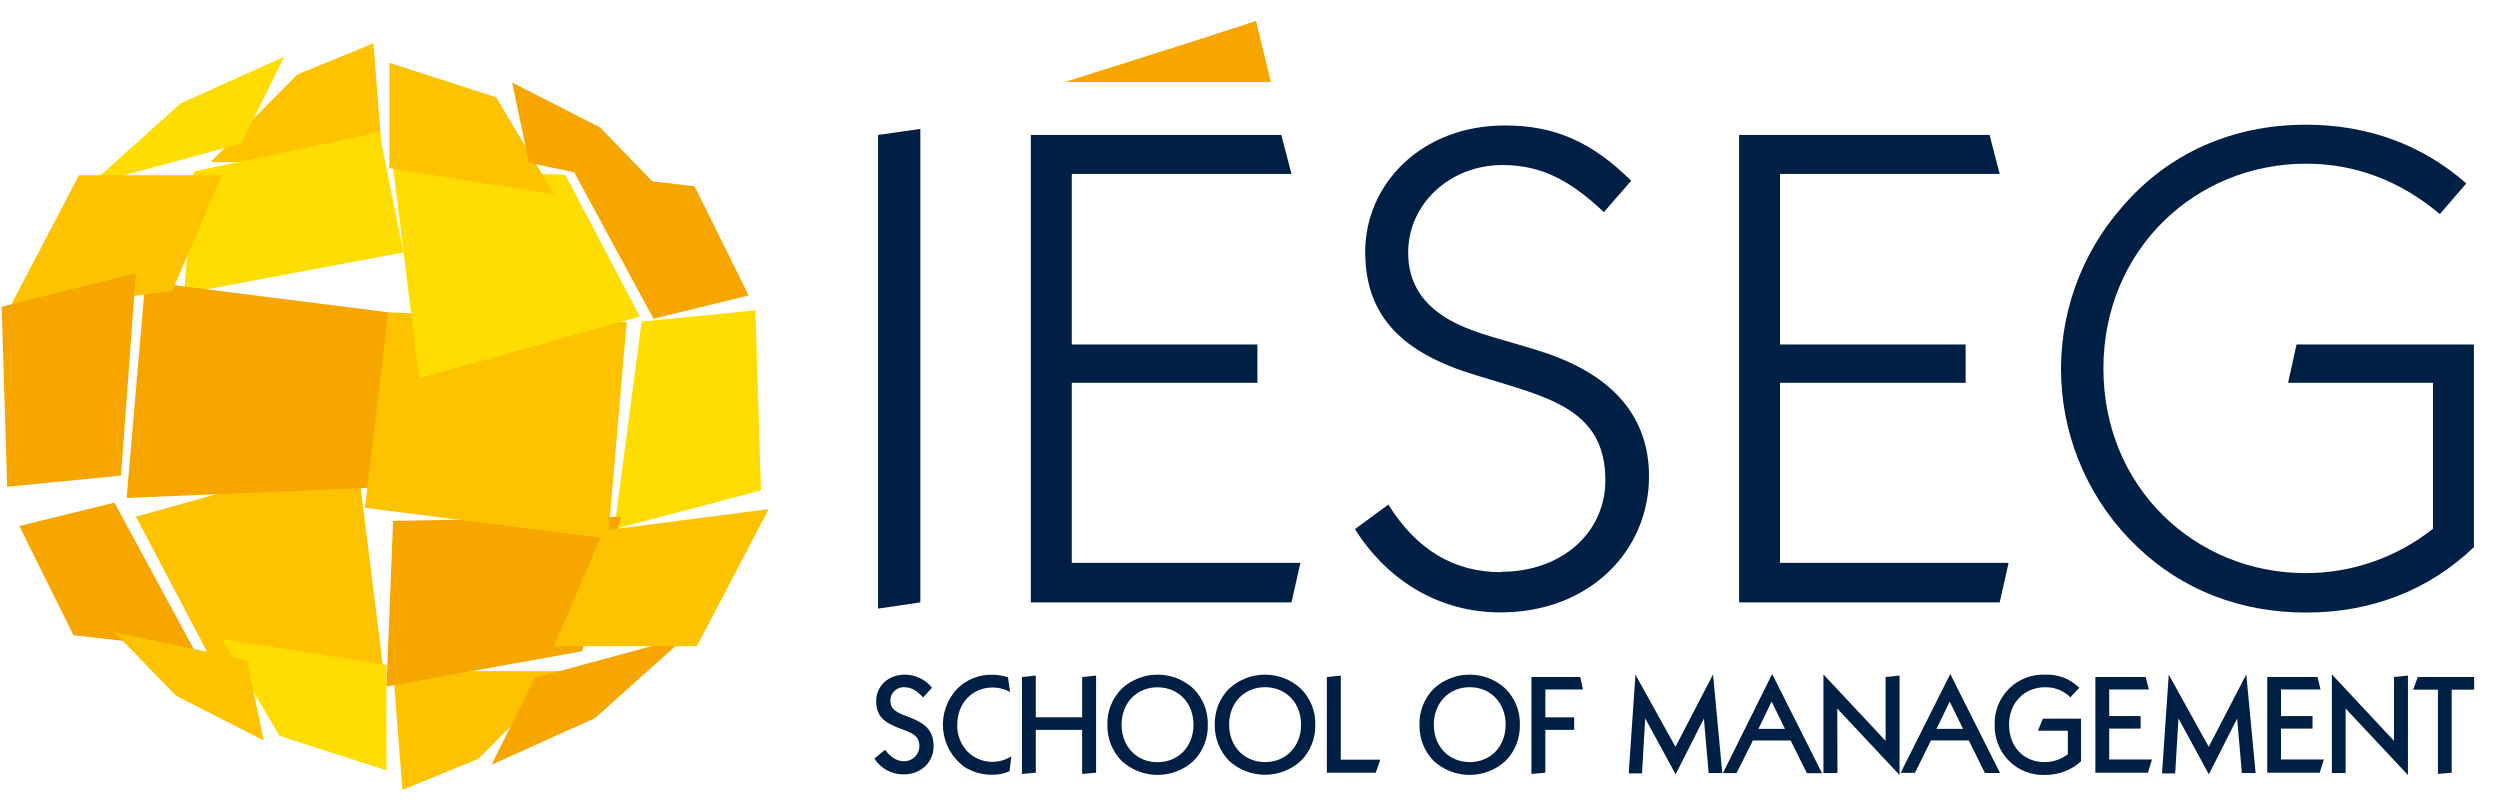 <svg width="74" height="24" viewBox="0 0 74 24" fill="none" xmlns="http://www.w3.org/2000/svg">
<path d="M11.331 4.799L11.053 1.282L8.801 2.204L6.233 4.799H11.331Z" fill="#FDC300"/>
<path d="M11.225 3.917L5.736 5.075L5.448 8.689L11.944 7.47L11.225 3.917Z" fill="#FFDD00"/>
<path d="M0.571 15.569L2.173 18.801L5.736 19.214L3.388 14.878L0.571 15.569Z" fill="#F7A600"/>
<path d="M4.023 15.293L6.233 19.49L11.331 19.684L10.557 13.47L4.023 15.293Z" fill="#FDC300"/>
<path d="M6.564 18.91L11.44 19.684V22.804L8.277 21.782L6.564 18.91Z" fill="#FFDD00"/>
<path d="M22.525 14.516L22.362 9.186L18.993 9.517L18.182 15.662L22.525 14.516Z" fill="#FFDD00"/>
<path d="M22.16 8.744L20.558 5.513L16.995 5.099L19.343 9.434L22.16 8.744Z" fill="#F7A600"/>
<path d="M11.636 19.865L11.912 23.38L14.164 22.46L16.733 19.865H11.636Z" fill="#FDC300"/>
<path d="M4.299 8.334L3.748 14.74L11.634 14.408L11.496 9.245L4.299 8.334Z" fill="#F7A600"/>
<path d="M17.23 19.276L11.44 20.319L11.636 15.419L18.39 15.298L17.23 19.276Z" fill="#F7A600"/>
<path d="M17.998 15.943L18.55 9.536L11.496 9.244L10.802 15.032L17.998 15.943Z" fill="#FDC300"/>
<path d="M18.942 9.371L16.733 5.174L11.636 4.98L12.408 11.194L18.942 9.371Z" fill="#FFDD00"/>
<path d="M16.401 5.754L11.525 4.98V1.859L14.69 2.881L16.401 5.754Z" fill="#FDC300"/>
<path d="M7.807 21.919L7.31 19.545L3.388 18.716L5.211 20.595L7.807 21.919Z" fill="#FDC300"/>
<path d="M15.159 2.442L15.657 4.817L19.577 5.644L17.755 3.767L15.159 2.442Z" fill="#F7A600"/>
<path d="M8.414 1.678L7.144 4.246L2.671 5.461L5.349 3.059L8.414 1.678Z" fill="#FFDD00"/>
<path d="M37.179 0.619L37.617 2.43L31.517 2.428L35.163 1.273L37.179 0.619Z" fill="#F7A600"/>
<path d="M14.551 22.635L15.822 20.066L20.296 18.851L17.616 21.254L14.551 22.635Z" fill="#F7A600"/>
<path d="M20.627 19.128L22.753 15.068L17.866 15.703L16.401 19.128H20.627Z" fill="#FDC300"/>
<path d="M2.339 5.185L0.212 9.244L5.101 8.61L6.564 5.185H2.339Z" fill="#FDC300"/>
<path d="M0.049 9.078L0.212 14.408L3.582 14.077L4.023 8.087L0.049 9.078Z" fill="#F7A600"/>
<path d="M25.99 3.995L27.242 3.815V17.831L25.99 18.015V3.995Z" fill="#001F44"/>
<path d="M30.513 3.995H37.927L38.228 5.148H31.725V10.197H37.219V11.33H31.725V16.661H38.492L38.228 17.831H30.513V3.995Z" fill="#001F44"/>
<path d="M44.429 16.925C46.246 16.925 47.519 15.752 47.519 14.217C47.519 12.075 45.781 11.752 43.682 11.105C41.541 10.459 40.41 9.389 40.41 7.451C40.41 5.472 42.048 3.714 44.546 3.714C46.023 3.714 47.117 4.199 48.284 5.35L47.475 6.279C46.469 5.329 45.616 4.885 44.466 4.885C42.934 4.885 41.682 6.022 41.682 7.475C41.682 8.37 42.106 9.031 42.953 9.495C43.681 9.9 44.651 10.082 45.741 10.444C47.779 11.132 48.811 12.364 48.811 14.102C48.811 16.282 47.075 18.127 44.407 18.127C42.651 18.127 41.096 17.232 40.106 15.662L41.096 14.935C41.925 16.269 43.035 16.936 44.428 16.936" fill="#001F44"/>
<path d="M51.477 3.995H58.891L59.191 5.148H52.688V10.197H58.183V11.33H52.688V16.661H59.455L59.191 17.831H51.477V3.995Z" fill="#001F44"/>
<path d="M73.228 16.195C71.896 17.467 70.199 18.132 68.261 18.132C66.322 18.132 64.605 17.467 63.272 16.195C61.906 14.9 61.097 13.125 61.013 11.245C60.93 9.365 61.579 7.526 62.824 6.115C64.177 4.54 66.077 3.691 68.257 3.691C70.075 3.691 71.69 4.277 73.003 5.429L72.22 6.337C71.047 5.351 69.714 4.845 68.261 4.845C64.989 4.845 62.261 7.39 62.261 10.905C62.261 14.439 64.989 16.964 68.24 16.964C69.612 16.967 70.943 16.504 72.017 15.65V11.33H67.728L67.977 10.196H73.228V16.195Z" fill="#001F44"/>
<path d="M26.198 22.195C26.359 22.413 26.554 22.531 26.743 22.531C26.803 22.534 26.864 22.525 26.921 22.504C26.978 22.483 27.03 22.45 27.074 22.409C27.118 22.367 27.153 22.316 27.177 22.26C27.201 22.205 27.213 22.145 27.213 22.084C27.213 21.791 27.027 21.704 26.665 21.572C26.162 21.391 25.935 21.196 25.935 20.751C25.935 20.306 26.293 19.969 26.785 19.969C26.94 19.97 27.092 20.006 27.231 20.073C27.37 20.14 27.492 20.237 27.589 20.357L27.324 20.644C27.14 20.443 26.973 20.343 26.78 20.343C26.726 20.338 26.671 20.345 26.619 20.363C26.568 20.381 26.521 20.409 26.481 20.446C26.441 20.483 26.409 20.527 26.387 20.577C26.366 20.627 26.355 20.681 26.355 20.736C26.355 21.003 26.541 21.09 26.862 21.209C27.382 21.403 27.634 21.606 27.634 22.097C27.634 22.553 27.27 22.921 26.752 22.921C26.579 22.924 26.408 22.883 26.256 22.801C26.103 22.72 25.974 22.6 25.881 22.455L26.198 22.195Z" fill="#001F44"/>
<path d="M29.379 22.932C29.078 22.938 28.783 22.854 28.531 22.69C28.356 22.559 28.211 22.392 28.105 22.201C27.998 22.01 27.934 21.799 27.915 21.581C27.897 21.363 27.924 21.144 27.997 20.938C28.069 20.732 28.184 20.543 28.335 20.385C28.469 20.251 28.629 20.146 28.805 20.075C28.98 20.005 29.168 19.969 29.358 19.972C29.52 19.973 29.682 19.998 29.837 20.046L29.899 20.486C29.739 20.396 29.558 20.349 29.374 20.351C28.785 20.351 28.335 20.808 28.335 21.451C28.33 21.596 28.354 21.741 28.406 21.877C28.457 22.013 28.535 22.138 28.635 22.244C28.825 22.436 29.083 22.546 29.353 22.55C29.487 22.553 29.62 22.53 29.745 22.483C29.811 22.455 29.874 22.424 29.935 22.388L29.882 22.829C29.723 22.899 29.552 22.934 29.379 22.932Z" fill="#001F44"/>
<path d="M30.25 20.039L30.659 19.997V21.231H32.032V20.039L32.444 19.997V22.872L32.032 22.909V21.605H30.659V22.872L30.25 22.909V20.039Z" fill="#001F44"/>
<path d="M33.203 20.385C33.492 20.117 33.871 19.969 34.265 19.969C34.659 19.969 35.038 20.117 35.327 20.385C35.466 20.524 35.576 20.691 35.649 20.875C35.722 21.058 35.756 21.255 35.751 21.452C35.756 21.65 35.722 21.848 35.649 22.032C35.576 22.217 35.467 22.384 35.327 22.525C35.037 22.79 34.658 22.937 34.265 22.937C33.872 22.937 33.493 22.79 33.203 22.525C33.064 22.384 32.955 22.216 32.882 22.032C32.809 21.848 32.774 21.65 32.778 21.452C32.773 21.255 32.808 21.058 32.881 20.875C32.954 20.692 33.064 20.525 33.203 20.385ZM35.327 21.452C35.327 20.8 34.872 20.344 34.262 20.344C33.651 20.344 33.199 20.8 33.199 21.452C33.199 22.104 33.652 22.561 34.262 22.561C34.871 22.561 35.327 22.105 35.327 21.452Z" fill="#001F44"/>
<path d="M36.382 20.385C36.671 20.117 37.051 19.969 37.444 19.969C37.838 19.969 38.217 20.117 38.506 20.385C38.646 20.524 38.756 20.69 38.829 20.873C38.902 21.056 38.937 21.252 38.932 21.449C38.938 21.647 38.903 21.845 38.83 22.029C38.756 22.214 38.646 22.381 38.506 22.522C38.216 22.787 37.837 22.933 37.444 22.933C37.051 22.933 36.673 22.787 36.382 22.522C36.244 22.38 36.135 22.212 36.062 22.028C35.989 21.844 35.953 21.647 35.957 21.449C35.953 21.252 35.988 21.055 36.061 20.872C36.134 20.689 36.243 20.522 36.382 20.381M38.512 21.449C38.512 20.797 38.057 20.341 37.446 20.341C36.836 20.341 36.382 20.797 36.382 21.449C36.382 22.101 36.836 22.558 37.446 22.558C38.057 22.558 38.512 22.102 38.512 21.449Z" fill="#001F44"/>
<path d="M39.275 20.039L39.687 19.997V22.486H40.858L40.722 22.872H39.275V20.039Z" fill="#001F44"/>
<path d="M42.439 20.385C42.728 20.117 43.107 19.969 43.501 19.969C43.895 19.969 44.274 20.117 44.563 20.385C44.703 20.524 44.812 20.691 44.885 20.875C44.958 21.058 44.993 21.255 44.988 21.452C44.993 21.651 44.958 21.848 44.885 22.032C44.812 22.217 44.703 22.384 44.563 22.525C44.273 22.79 43.894 22.937 43.501 22.937C43.108 22.937 42.729 22.79 42.439 22.525C42.3 22.384 42.191 22.215 42.118 22.03C42.046 21.845 42.012 21.647 42.017 21.449C42.012 21.251 42.047 21.055 42.12 20.871C42.194 20.688 42.303 20.521 42.443 20.381M44.567 21.449C44.567 20.797 44.115 20.341 43.505 20.341C42.896 20.341 42.441 20.797 42.441 21.449C42.441 22.101 42.894 22.558 43.505 22.558C44.117 22.558 44.567 22.102 44.567 21.449Z" fill="#001F44"/>
<path d="M45.33 20.039H46.776L46.855 20.408H45.742V21.233H46.596V21.605H45.742V22.872L45.33 22.909V20.039Z" fill="#001F44"/>
<path d="M48.409 19.97L49.594 22.106L50.706 19.963L50.98 22.883L50.576 22.88L50.435 21.268L49.599 22.92L48.698 21.265L48.604 22.892H48.21L48.409 19.97Z" fill="#001F44"/>
<path d="M64.195 19.97L65.379 22.106L66.49 19.963L66.766 22.883L66.359 22.88L66.219 21.268L65.382 22.92L64.482 21.265L64.386 22.892H63.996L64.195 19.97Z" fill="#001F44"/>
<path d="M52.456 19.951L53.932 22.886H53.484L53.003 21.918H51.885L51.402 22.883H50.998L52.456 19.951ZM52.836 21.575L52.44 20.767L52.049 21.575H52.836Z" fill="#001F44"/>
<path d="M53.974 19.963L55.814 21.93V20.039L56.227 19.997V22.941L54.383 20.973L54.389 22.88L53.974 22.883V19.963Z" fill="#001F44"/>
<path d="M57.728 19.951L59.201 22.881H58.754L58.275 21.916H57.157L56.682 22.877H56.258L57.728 19.951ZM58.107 21.575L57.711 20.767L57.32 21.575H58.107Z" fill="#001F44"/>
<path d="M60.531 22.938C60.334 22.946 60.139 22.913 59.956 22.842C59.773 22.771 59.607 22.663 59.468 22.525C59.328 22.385 59.218 22.217 59.145 22.032C59.072 21.848 59.037 21.651 59.043 21.452C59.036 21.255 59.071 21.058 59.144 20.874C59.217 20.69 59.327 20.524 59.468 20.384C59.608 20.245 59.776 20.137 59.96 20.065C60.145 19.994 60.342 19.961 60.539 19.969C60.725 19.961 60.91 19.991 61.084 20.058C61.257 20.125 61.414 20.228 61.546 20.359L61.282 20.64C61.184 20.541 61.066 20.464 60.937 20.413C60.808 20.363 60.669 20.339 60.531 20.343C59.92 20.343 59.468 20.801 59.468 21.452C59.468 22.104 59.908 22.558 60.51 22.558C60.763 22.561 61.009 22.478 61.208 22.323V21.629H60.324L60.469 21.272H61.599V22.537C61.306 22.799 60.924 22.942 60.531 22.938Z" fill="#001F44"/>
<path d="M62.023 20.039H63.513L63.606 20.408H62.433V21.196H63.363V21.567H62.433V22.48H63.699L63.579 22.872H62.023V20.039Z" fill="#001F44"/>
<path d="M67.11 20.039H68.598L68.688 20.408H67.518V21.196H68.451V21.567H67.518V22.48H68.786L68.664 22.872H67.11V20.039Z" fill="#001F44"/>
<path d="M69.024 19.963L70.863 21.93V20.039L71.275 19.997V22.941L69.431 20.973V22.881L69.024 22.88V19.963Z" fill="#001F44"/>
<path d="M72.163 20.414H71.428L71.568 20.039H73.235V20.414H72.57V22.872L72.163 22.908V20.414Z" fill="#001F44"/>
</svg>
